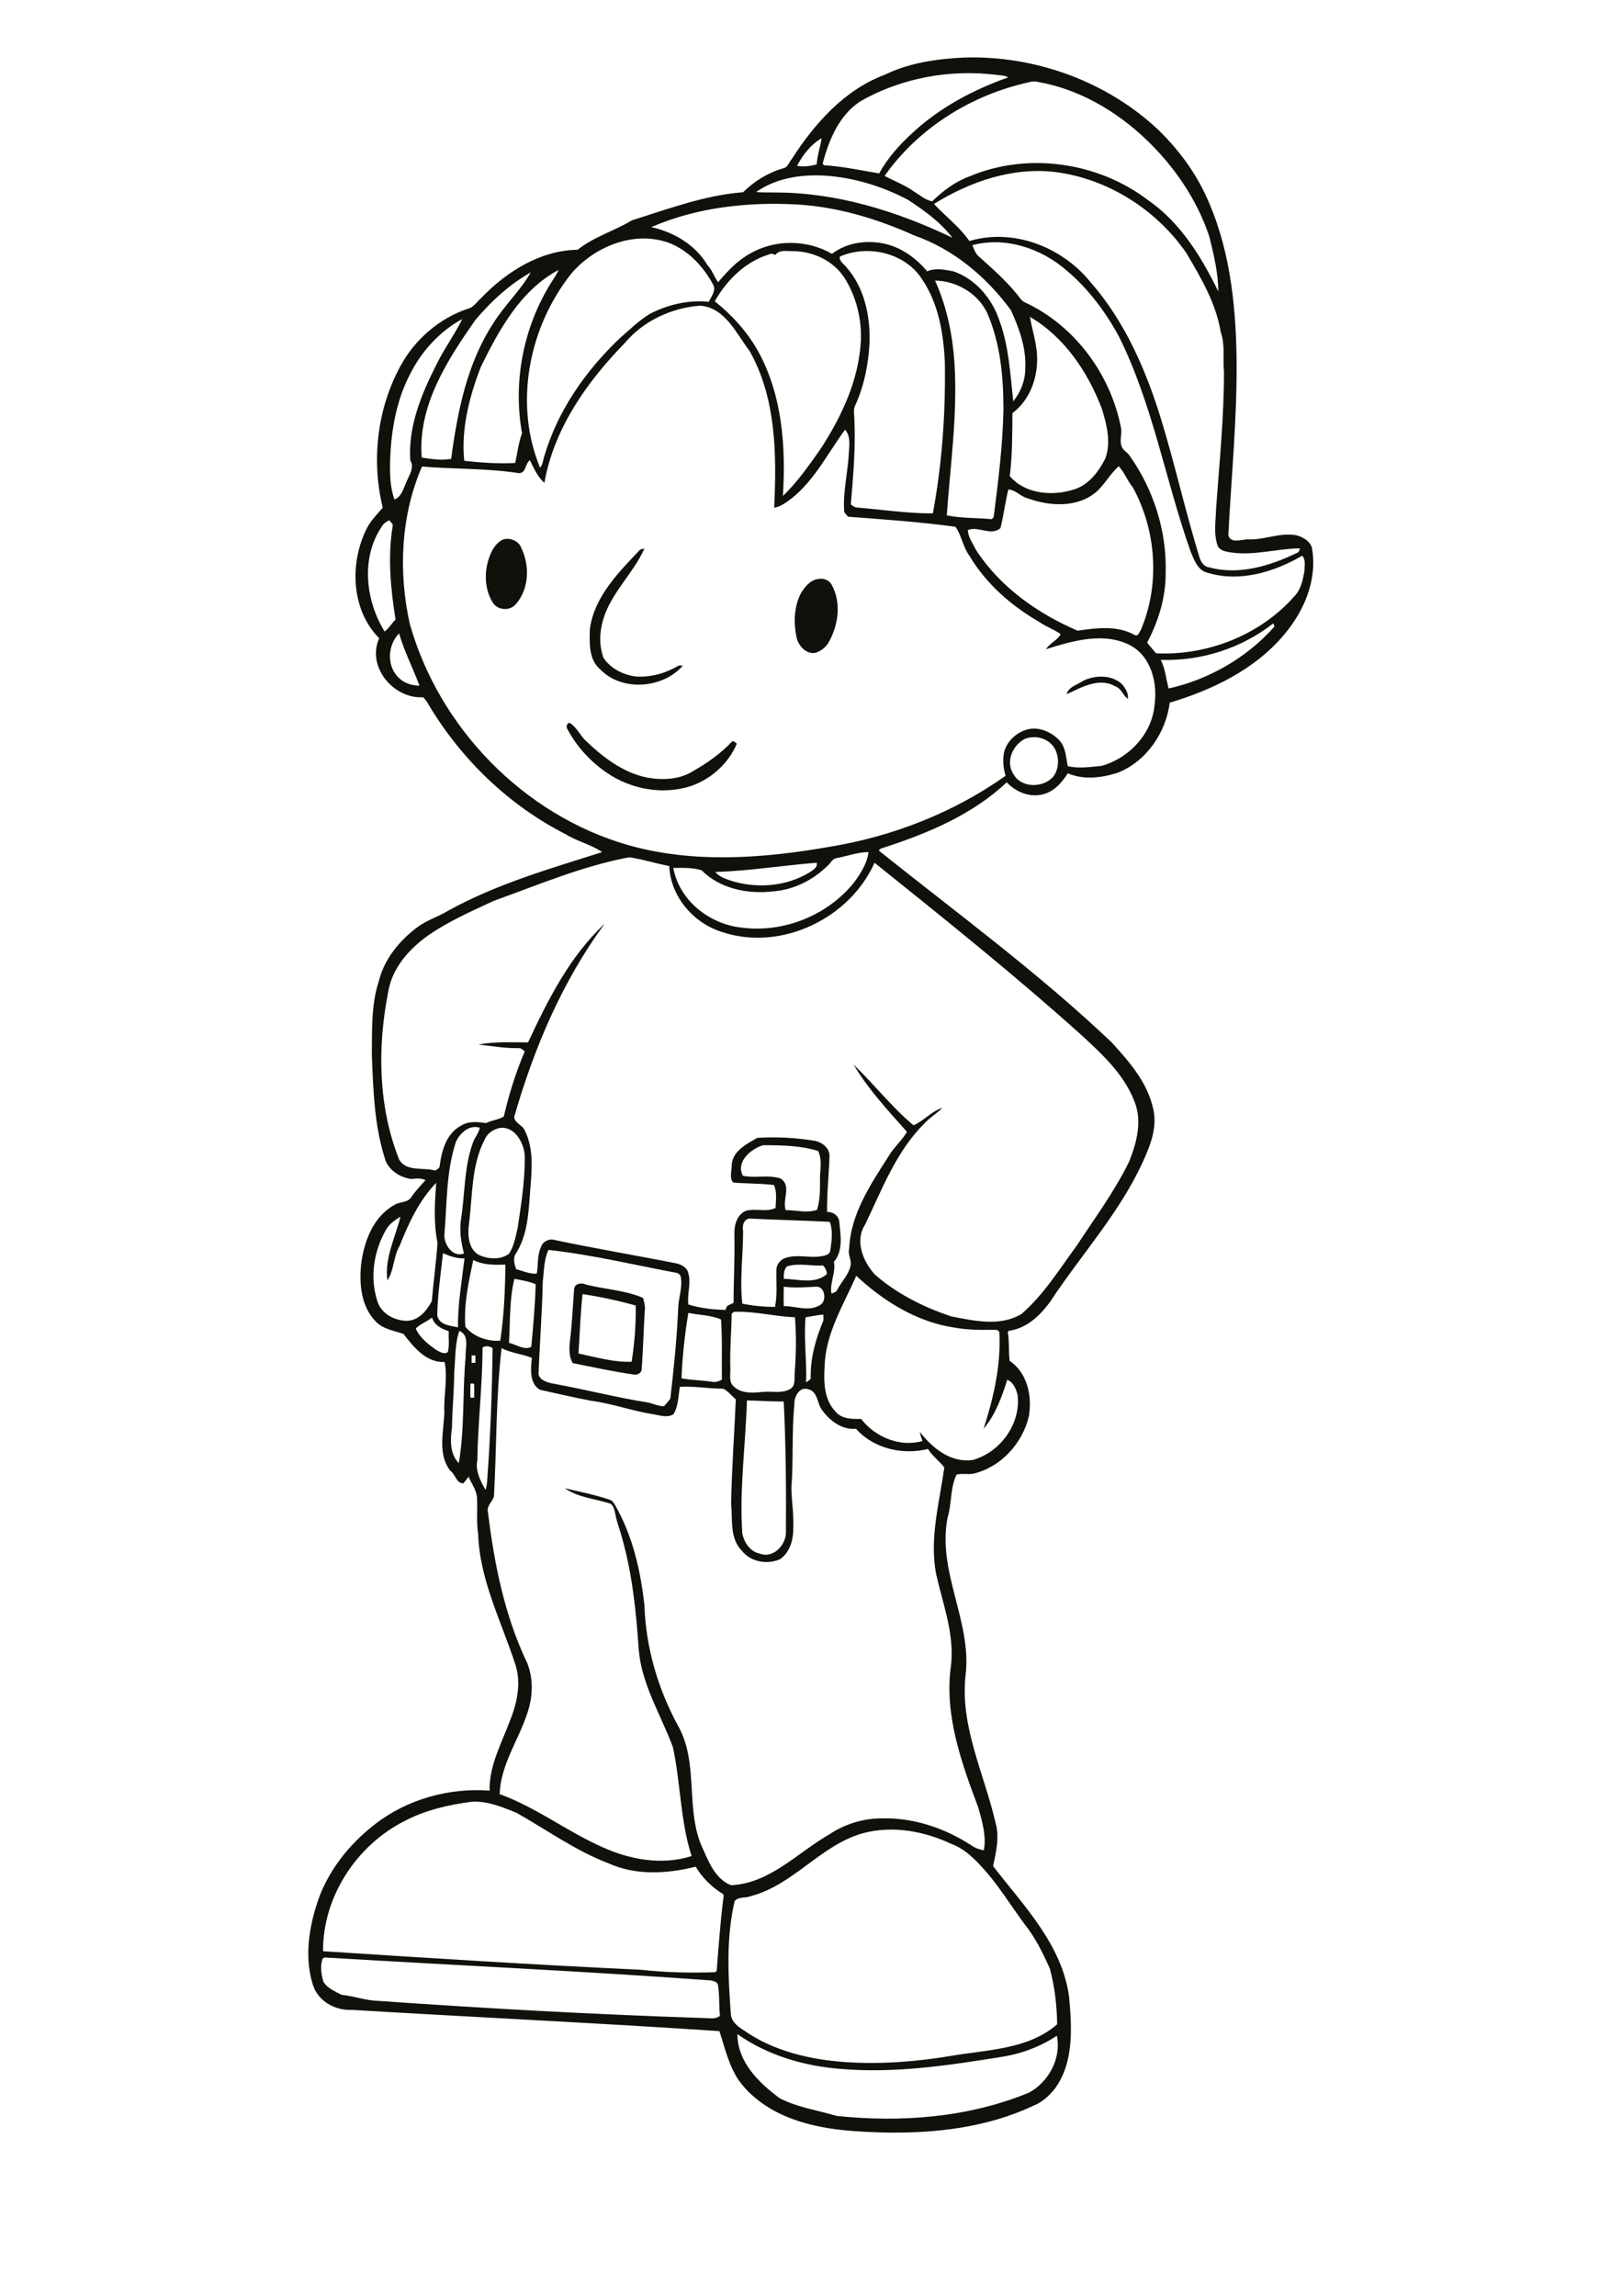<?xml version="1.0" encoding="utf-8"?>
<!-- Generator: Adobe Illustrator 21.0.2, SVG Export Plug-In . SVG Version: 6.00 Build 0)  -->
<svg version="1.2" baseProfile="tiny" id="Layer_1" xmlns="http://www.w3.org/2000/svg" xmlns:xlink="http://www.w3.org/1999/xlink"
	 x="0px" y="0px" viewBox="0 0 595 842" overflow="scroll" xml:space="preserve">
<g>
	<path fill="#12100B" d="M213.7,474.6c-0.8,7.2-1,14.5-1.5,21.8c6.4,1.3,12.9,3.3,19.5,3c1.1-6.8,1.6-13.7,1.5-20.6
		C226.8,477,220.3,475.6,213.7,474.6 M210.6,472.9c0-2,2.5-2.6,4-1.9c7.1,1.9,14.6,2.1,21.3,5c0.4,1.6,0.9,3.2,0.6,4.9
		c-0.4,7-0.6,14.1-1.1,21.1c0.1,1.5-1.7,2.4-3,2.1c-7.5-1.1-14.9-2.7-22.3-4.2c-1.5-2.5-1.3-5.6-1-8.4
		C209.9,485.3,210.1,479.1,210.6,472.9 M208.2,267.5c-0.6-0.8-0.4-2.2,0.7-2.4c2.5,1.4,3.7,4.2,5.6,6.2c6.5,6.3,14,12.1,23,13.9
		c5.7,1,12,0.7,16.9-2.5c5.1-2.9,9.9-6.3,14-10.6c0.6-0.8,1.3,0.3,1.9,0.6c-3,7.2-9.3,12.9-16.6,15.5c-10.5,3.5-22.4,1.3-31.4-5
		C216.4,279.1,211.5,273.7,208.2,267.5 M397.3,249.7c4.5-2.2,10.6-2.3,14.4,1.3c1.1,1.5,2.4,3.3,2,5.3c-1.8-1.3-2.3-3.8-4.6-4.6
		c-5.9-3.4-12.4,0.4-17.8,2.9C392,251.8,395.2,251.2,397.3,249.7 M299.8,212.4c2-0.5,4.3,0.2,5.3,2.1c3.5,6.3,2.5,14.3-0.8,20.5
		c-1,2.1-2.9,3.7-5.1,4.4c-3.4,0.7-6.3-2.5-7-5.6c-1.1-5.4-1-11.4,1.7-16.4C295.2,215.3,297.1,212.9,299.8,212.4 M234.9,201.5
		c0.4-0.1,1.1-0.2,1.5-0.3c-4.1,9.1-12.2,16.2-15.1,25.9c-1.4,4.6-1.6,9.6,0.1,14.2c2.6,3.9,7.2,6.2,11.8,6.8c5.5,0.4,11-1.2,15.8-4
		c0.4,0,1.1,0,1.5,0c-7.4,8.5-22.4,9.6-30.3,1.4c-4.3-3.6-4-9.9-3.8-15C218.1,218.7,227,209.8,234.9,201.5 M184.7,197.8
		c2.5-0.7,5.6,0.6,6.5,3.1c3.2,6.5,2.9,15-1.9,20.6c-2.2,2.7-6.8,2.4-8.6-0.6c-3.5-5.7-3.1-13.3-0.1-19.1
		C181.6,200.1,182.9,198.5,184.7,197.8 M270.5,746c0,10.2,7.9,17.9,15.5,23.5c6.5,3.4,13.9,4.4,20.9,6.5c23.7,2.5,48.3,0.6,70.5-8.5
		c7.3-3.9,12-12.7,10.3-20.9c-6.2,4.1-13.3,6.7-20.6,7.8c-19.3,3.1-38.8,6-58.3,4.4C295.3,757.8,281.7,753.9,270.5,746 M118.2,718.8
		c-0.8,2.6-0.3,5.3,0.4,7.9c1.4,2.5,4.3,3.6,6.7,4.9c4.5,0.4,8.8,2.1,13.3,2.2c39.8,2.8,79.6,5,119.5,6.3c2,0,4.3,0.6,6-0.8
		c-0.4-3.7-0.1-7.4-0.7-11.1c-0.1-1.4-1.7-1.7-2.8-1.9c-46.5-3.4-93.1-5.5-139.6-8.3C120,718.1,118.5,717.4,118.2,718.8
		 M316.6,672.3c-15.5,4.3-25.5,19-41.2,23.1c-1.9,0.8-4.5,0.1-5.9,1.8c-3.2,13.6-2.4,27.7-1.4,41.5c0.2,2.7,2.5,4.5,4.6,5.8
		c11,7.8,24.6,10.9,37.9,11.8c12.8,0.8,25.6-0.2,38.2-2.3c13.3-2.3,28.3-2.3,39-11.6c-0.1-6.9-0.9-13.8-2.7-20.5
		c-2.5-5.5-5.2-11.1-9-15.9c-5.4-7.2-10-15-16.2-21.6c-3.1-3.4-6.6-6.6-11-8.2C339.1,671.6,327.5,669.4,316.6,672.3 M148.5,667.8
		c-17.7,8.9-30.1,27.8-30,47.8c38.9,2.5,77.7,5,116.6,6.8c9,1,18.1,1.2,27.2,0.9c0.2-0.1,0.5-0.4,0.6-0.5c0.7-8.7,1.3-17.5,2.4-26.2
		c0-0.7,0.5-1.7-0.3-2.1c-4-2.5-7.4-5.9-9.8-9.9c-10.4,2.6-21.9,3.3-31.9-1.2c-12.1-4.6-22.7-12.3-33.9-18.6
		c-5.2-2.1-10.7-4.4-16.5-4C164.6,661.9,156.1,663.8,148.5,667.8 M274,513.6c-0.5,16.3-2.8,32.6-1.7,48.8c0.7,3.4,2.9,6.7,6.5,7.4
		c4.7,1.8,9.3-2.9,9.5-7.5c0.1-16.1,0-32.2-0.8-48.3C282.9,514,278.4,513.7,274,513.6 M172.6,507.4c-0.1,1.7-0.1,3.4,0,5.2
		c0.3,0,1,0,1.3,0c0.1-1.7,0.1-3.4,0-5.1C173.6,507.4,172.9,507.4,172.6,507.4 M173,497.1c0,0.9,0,1.8,0,2.7c0.3,0,1,0,1.4,0
		c0-0.9,0-1.8,0-2.7C174.1,497.1,173.4,497.1,173,497.1 M181.2,548.8c-0.6,2-2.8,3.5-2.2,5.8c2.3,18.9,6.1,38,14.4,55.3
		c2.3,5.8,2.1,12.3,0.1,18.2c-3.2,10-9.9,19.1-10.2,29.9c13.3,4.8,24.6,13.6,37.4,19.3c10.2,4.7,22.1,6.9,33,3.4
		c-4.2-13-4-26.9-6.9-40.1c-4.4-11.7-11.4-22.8-12.5-35.6c-0.9-13.6-2.3-27.3-6-40.6c-0.8-3.1-2-6-2.6-9.2c-0.3-1.3-0.5-2.8-1.7-3.7
		c-5.6-1.9-11.9-2.2-16.8-5.7c5.5,1.3,11.1,2.4,16.4,4.2c0.9,0.2,1.3,0.9,1.8,1.6c6.6,11.3,9.6,24.3,11,37.2
		c0.5,15.3,4.9,30.4,12.2,43.9c8.1,14,2.4,31.3,9.4,45.7c2.2,5,4.7,10.9,10.2,13c14.3-0.7,24.4-12,36.1-18.7
		c5.4-3.6,11.9-5.7,18.4-5.8c12-0.5,23.9,3.5,33.8,10c1.3,0.9,2.8,1.4,4.4,1.7c1-5.2-0.6-10.5-2-15.6c-6.2-16.5-12.5-33.9-10.1-51.8
		c1.5-11.6-2.9-22.8-5.4-33.9c-2.5-13.1,1.2-26.2,3-39.1c-1.8-2.4-4.4-4.2-6-6.8c-9.3,2.3-19.9-0.1-26.4-7.4
		c-5.5,0.5-10.2-3.4-13-7.7c-1.2-2.4-1.4-6.1-4.5-6.8c-3.3-1.1-5.3,2.9-5.1,5.6c-1,10.2-0.3,20.4-1.1,30.6c0.1,4.8,0.9,9.6,0.7,14.4
		c0.1,4.3-1.1,9.1-4.8,11.7c-4.7,2.1-10.8,1.1-14.1-3.1c-4.5-4.6-3.3-11.4-3.9-17.2c0.2-12.8,1.2-25.6,1.7-38.3
		c-1.5-1.3-2.8-3-4.6-3.9c-5.3,0-10.6-1-15.9-0.7c-0.6,3.3-0.5,7-2.3,10c-2.2,1.5-4.9,0.5-7.3,0.1c-7.8-1.2-15.3-4-23.1-5
		c-6.2-1.2-12.4-2.6-18.6-4c-4-2.3-3.4-7.8-3-11.7c-3.6-1.5-7.6-1.7-11.1-3.6C181.9,512.2,182.2,530.6,181.2,548.8 M177,494.2
		c0,13.8-1.7,27.5-1.9,41.3c-0.8,3.9,1.1,7.6,3,10.9c0.4-1,0.5-2.1,0.6-3.2c1.2-16.3,1.8-32.5,2-48.8
		C179.5,493.7,178.2,493.4,177,494.2 M166.6,503.5c0,6.7-0.7,13.3-0.8,20c-0.6,4.4-0.9,9.6,2.5,13.1c2.2-12.9,1.3-25.9,2.5-38.9
		c-0.2-3.2,1.6-8-2.3-9.6C166.8,493.1,167.1,498.4,166.6,503.5 M152.5,487.2c1.5,3.5,4.7,5.9,7.7,8c1.2,0.6,2.9,1.7,4.1,0.6
		c0.6-2.5,0.2-5.1,0.3-7.6c-2.6-0.8-5.3-2.2-6.1-5C156.6,484.7,154.3,485.5,152.5,487.2 M295.5,483.1c-0.7,7.9,0.5,15.9,0.2,23.9
		c0.6-0.5,1.4-0.8,1.7-1.5c-0.2-7.3,1.8-14.4,4.6-21.1c0.2-0.8,0-1.6,0-2.3C299.8,482.3,297.7,482.8,295.5,483.1 M252.5,481.5
		c-1.3,7.9-2.2,16-2.5,24c3.8,0.7,7.7,0.7,11.5,1.3c1.2,0.2,2.3-0.3,3.3-0.8c-0.1-7.4,0.2-14.8-0.3-22.1
		C260.7,482.3,256.5,482.3,252.5,481.5 M269.2,481.1c-0.2,0.2-0.6,0.5-0.8,0.7c-0.1,6.6-0.7,13.2-0.5,19.8c0.2,2.3-0.8,5.3,1.4,7
		c2.8,2.6,6.9,2.2,10.4,1.9c3.4-0.4,7.1,0.7,10.2-1.1c1.9-1.1,1.5-3.6,1.6-5.4c0.5-7,0.7-13.9,0.1-20.9
		C284,482.8,276.7,480.8,269.2,481.1 M287.5,471.9c0,2.4-0.1,4.7,0,7.1c4.4,0,9.1,2.1,13.2-0.3c2.8-1.4,2-7.2-1.5-6.8
		C295.4,472.1,291.4,472.4,287.5,471.9 M188.7,469c-1.9,7.6-1.5,15.7-2,23.5c2.6,0.5,5.7,2.9,8.2,1.4c0.7-7.6,1.4-15.3,1.6-22.9
		C194,469.9,191.3,469.5,188.7,469 M302.5,501.1c-0.4,5.7-0.2,12.3,4,16.6c2.3,2.8,6.1,2.7,9.4,2.7c5.2,6.7,14.2,10.4,22.5,8.1
		c-0.4-1.1-0.8-2.3-1-3.4c4.6,6,11.5,11.6,19.6,10.3c10-2.9,17.5-13.2,16.3-23.7c-0.5-2.2-1.5-4.7-3.8-5.7c-2,6.3-4.3,12.8-8.7,18
		c3.7-11.4,6.4-23.3,5.8-35.3c-0.3-1.3-1.8-0.9-2.8-1c-4.6,0.1-9.1,0-13.6-0.8c-13.8-2-26.1-9.7-36.1-19
		C309.4,478.6,302.8,489.1,302.5,501.1 M288.8,464.4c-1.3,1-1.3,3-1.3,4.6c5.3,0.1,11.4,2.1,15.8-1.7c0-1.2-0.5-2.3-1.4-3.2
		C297.6,464.4,293.1,463.1,288.8,464.4 M173.6,462.1c-1.7,8.1-3.5,16.2-2.9,24.5c3.1,3.7,8.1,5.4,12.8,5.1
		c1.4-9.2,1.8-18.6,1.9-27.9C181.4,463.9,177.3,464,173.6,462.1 M162.5,459.6c-0.8,7.6-2,15.2-2.1,22.8c0.6,3.5,4.8,3.8,7.6,4.4
		c-0.1-8.5,1.4-16.9,2.4-25.3C167.6,461.6,165,460.7,162.5,459.6 M199.1,470c-0.2,11-1.1,22-1.5,33c-0.5,2.7,2.5,3.8,4.6,4.3
		c11.8,2.1,23.3,5.1,35.1,7c2.1,0.3,4.1,1.5,6.3,1.4c0.8-0.9,1.7-1.8,2.3-2.8c1.3-11.1,2.4-22.2,2.9-33.3c0.1-3.8,1.7-7.6,0.9-11.4
		c-0.2-1-1.2-1.4-2.1-1.5c-15.4-2.9-30.8-6.6-46.4-8.3C199.5,461.9,199.6,466.1,199.1,470 M272.6,451.4c0,8.9-1.3,17.8-0.3,26.7
		c3.9,0.8,8,1.2,12,1.2c0.9-4.5,0.4-9.1,0.5-13.6c0-2,1.6-3.9,3.5-4.4c4.3-1.4,8.8,0.2,13.1-0.6c1.3-0.2,3.1-0.6,3.2-2.2
		c0.5-3.4,1-7.1-0.2-10.4c-9.8-0.5-19.5-0.7-29.3-1.2C273,446.9,272.1,449.5,272.6,451.4 M146.6,456.9c-2.3,3.9-2,8.9-4.5,12.7
		c-1.1-8.2,2.9-15.7,4.8-23.4c-2,1.3-4.1,2.6-5.3,4.8c-4.5,7.8-6,17.5-3.2,26.1c1.3,4.6,6.3,7.3,10.9,7.3c4.3-0.1,7.3-3.8,9.1-7.2
		c0.6-7.1,1.6-14.3,2.1-21.4c-1.5-7.2-1-14.7-0.5-22C153.7,440.3,149.9,448.6,146.6,456.9 M272.5,431.2c4.5,1,9.4-0.5,13.8,1
		c4.2,2.6,0.6,7.8,1.9,11.6c3.8,0,7.8,1.2,11.5-0.1c1.3-4,1.1-8.3,1.1-12.5c0.2-3,0.7-6.3-0.7-9.1c-6.5-2-13.4-2.1-20.2-2.1
		C275.6,421.3,269.8,426,272.5,431.2 M183.2,413.7c-2.3,0.5-4.5,2-5.4,4.2c-5,9.6-4.4,20.7-5.8,31.1c-0.5,4-0.2,9.4,4,11.4
		c3.3,1.4,7.7,1.7,10.7-0.6c1.9-2.8,2.4-6.2,3.2-9.5c1.3-8.7,2.7-17.4,2.6-26.3C192.3,419.2,188.8,412.8,183.2,413.7 M167.2,418.9
		c-3.6,11-3.2,22.6-4.2,34c-0.1,3.6,3.1,8.4,7.2,6.8c-1.1-4.1-1.7-8.3-1.1-12.5c1.5-9.3,1.1-19,4.3-27.9c0.6-2,2.2-3.6,2.6-5.7
		C172.2,412.3,168.6,415.6,167.2,418.9 M262.4,319.8c1.8,2.1,4.5,2.8,7.1,3.6c9.2,2.5,19.5,1.5,27.7-3.6c1.1-0.8,2.8-1.7,2.4-3.4
		C287.1,317.4,274.8,319.4,262.4,319.8 M181.1,330.4c-8.2,3.8-16.6,7.5-24.1,12.7c-7,5-13.2,12-14.6,20.7c-4,20.3-3.7,42,4,61.4
		c2.6,4.7,8.9,2.8,13.2,4.1c0.7-0.4,1.7-0.8,1.7-1.8c0.7-5.5,2.5-11.8,7.7-14.6c2.8-1.8,6.2-1.5,9.3-1c2.1-1.1,4.5-1.2,6.5-2.4
		c1.9-8.1,4.4-16.2,7.7-23.9c-0.7-0.5-1.3-1.3-2.2-1.2c-5,0.1-9.9-0.8-14.8-1.3c5.9-1.2,12.2-0.8,18.2-0.8
		c7.3-15.6,15.3-31.6,28.1-43.5c-15.6,21.2-26,45.8-33.2,70.9c0.3,2.3,3.1,2.9,3.9,4.9c3.4,6.7,2.6,14.6,2,21.9
		c-0.6,8-0.9,16.7-5.5,23.6c-0.8,1.7-0.3,3.7,0.4,5.4c2.5,0.6,4.8,1.8,7.5,1.6c0.6-3.2,0.1-6.6,1.5-9.6c0.5-2,2.8-3.3,4.8-2.8
		c15,3.2,30.2,5.7,45.2,8.7c1.8,0.5,3.7,1.6,4.1,3.5c1.1,3.8-0.5,7.7,0,11.5c4.4,1.4,9,1.9,13.6,2c0.2-0.5,0.4-1,0.7-1.5
		c0.8-0.4,1.5-0.7,2.3-1.1c0-8.4,0.5-16.8,0.3-25.2c-0.1-3.3,0.9-7,4.1-8.5c3.6-1.1,7.6,0.6,11-1.1c0.1-2.8,0.6-5.8-0.6-8.4
		c-5-0.6-10-0.5-14.9-0.9c-1.6-1.6-0.5-4.3-0.6-6.3c0.2-5.2,5.4-7.8,9.4-10.1c6.8-0.4,13.7-0.1,20.5,1c2.8,0.3,5.7,2.3,6,5.3
		c-0.2,7-1,13.9-0.9,20.9c2.3-0.2,4.5,1.6,4.5,3.9c0.5,4.8,1.4,10.4-2,14.4c0.8,3.9-1.6,7.6-0.9,11.6c0.7-0.3,1.7-0.4,2.1-1.3
		c1.5-3,4.2-5.5,4.9-8.9c0.5-2.1-1.1-4.1-0.5-6.2c0.5-12.6,7.7-23.4,14.3-33.7c1.9-3.4,5-5.9,6.9-9.2c-7-7.9-14.2-15.6-19.6-24.7
		c7.5,7.2,14,15.6,22,22.3c3.8-1.6,6.6-5.2,10.6-6.4c-2.1,2.1-4.7,3.6-6.7,5.8c-10.3,10.3-15.5,24.2-21.7,37.1
		c-3.8,5.9-0.7,13.5,3.6,18.2c8.1,7.1,17.9,12,28.1,15.4c8.4,1.6,17.9,3.8,25.7-0.9c8.2-7.1,13.9-16.4,20.3-25.1
		c6.6-10.1,13.9-19.9,19.2-30.8c2.8-7,4.9-14.9,1.9-22.2c-3.8-9.8-11.8-17.2-19.4-24.2c-24.5-22-50.2-42.6-75.9-63.2
		c-9,20.3-33.9,32.4-55.3,25.6c-10.8-3.1-19.5-12.9-20-24.4c-4.9-0.9-9.8-2.5-14.7-3.2C213.7,317.6,197.5,324.5,181.1,330.4
		 M306.9,314.7c-1.5,0.2-2.1,1.7-3.1,2.6c-5.4,5.4-12.5,9-20.1,9.6c-9.3,1.1-19.5-0.9-26.3-7.7c-3.3-1.1-6.9-0.9-10.4-0.9
		c2.1,11.9,13.3,20.7,25.1,21.9c15.4,2,31.6-4.5,41.3-16.7c2.4-3.3,4.7-6.9,5.2-11C314.6,312.5,310.8,314,306.9,314.7 M375.9,271
		c-4.4,2.3-7.1,8.3-4.2,12.8c2.8,5.3,11,5.3,14.7,1c2.1-2.8,2.2-7,0.6-10.1C384.9,270.8,379.9,269.4,375.9,271 M146.3,248.6
		c2,2,4.8,2.8,7.6,2.9c-2.4-6.4-5.6-12.6-7.5-19.2C142.1,236.6,141.8,244.4,146.3,248.6 M425.8,242c1.7,3.3,1.9,7,2.9,10.5
		c14.8-3.3,28.7-11.3,38.8-22.7c-0.1-0.3-0.3-0.9-0.4-1.2C455.4,237.8,440.6,242.5,425.8,242 M140.2,192.9
		c-7.9,11.4-6.2,27.3,0.9,38.7c1.6-1.2,2.6-3,4-4.4c-1.8-11.2-2.9-22.7-1.1-34c0.4-1-0.7-1.7-1.2-2.4
		C141.8,191.3,140.8,191.9,140.2,192.9 M401.3,181.1c-6.9,5.1-16.4,4.5-24.2,1.7c-2.6-0.6-4.4-3.1-7.2-3.3
		c-1.2,4.7-1.7,9.5-2.9,14.2c-3.5,3-8.1-0.9-12,0.7c0.2,2.7,1.9,5,3.1,7.4c8.8,13.5,22.5,23.2,37.2,29.5c6.9-1,14.4-2,20.8,1.5
		c1.3,0.9,1.9-1,2.4-1.8c7.1-16.6,5.7-36.4-2.9-52.2c-2-2.4-3-5.4-5.2-7.8C407,173.9,405,178.3,401.3,181.1 M150.8,136.5
		c-5.4,10-7.4,21.5-7.7,32.8c-0.1,4.7,0,9.5,1.6,13.9c2.5-1,3.2-3.7,4.2-6c1-2.7,3.3-5.5,1.6-8.4c-0.8-12.3,4-24.1,9.5-34.9
		c2.8-5.8,6.7-11.1,9.6-16.9C161.6,121.3,155,128.4,150.8,136.5 M377.8,116.2c0.8,4.6,2.3,9.1,2.6,13.8c0.5,8-2.4,16.6-9,21.5
		c-0.1,7.7,0,15.4-1,23.1c5.6,6.6,15.5,7.4,23.3,5c5.5-1.6,9.2-6.4,11.7-11.3c2.3-6,0.6-12.5-1.2-18.4
		C399.1,136.5,390.5,123.6,377.8,116.2 M229.3,125.7c-13.9,14.2-26.1,31.4-29.6,51.4c-2.5-2.2-3.9-5.4-5.3-8.3
		c-1.9,1.2-1.3,4.9-4.2,4.7c-11.7-1.8-23.7-1.4-35.4-2.4c-7.8,18-8.7,38.6-4.5,57.6c10.7,38.2,41.8,70.2,80,81.2
		c24.2,6.9,49.9,4.9,74.4,0.6c22.9-3.8,45.2-12.5,64.2-26c-0.9-2.7-1.1-5.6-0.6-8.5c1-4.2,4.6-7.4,8.6-8.5c4.3-1.1,8.8,1,11.7,4
		c2.4,2.6,2.4,6.3,3.1,9.5c4,0.9,8.2,0.3,12.3-0.1c10-2.7,18.5-11.6,19.5-22.1c1.2-8.2-1.1-18-9-22.2c-9.7-4.9-21-1.6-30.8,1.5
		c1.4-2.2,4.1-3.2,5.4-5.5c-2.4-1.8-5.3-2.7-7.7-4.4c-10.4-6-19.7-14.1-25.8-24.4c-2.4-3.2-2.8-7.4-5.1-10.6
		c-13.1-1.8-26.3-2.7-39.4-3.7c-0.5-0.5-1-1.1-1.4-1.7c-0.6-7.4,1.4-14.6,1.7-22c0.2-2.8,0.6-6-1.4-8.2
		c-6.3,8.5-11.1,18.4-19.5,25.1c-2,1.5-4,3.1-6.5,3.5c0.9-19.4,0.8-40.2-9.1-57.6c-4.9-6.4-8.9-15.8-18.1-16.5
		C246.3,112.9,236,117.7,229.3,125.7 M343,102.9c4.5,9.9,6.6,20.7,7.2,31.5c1,18.2-1.6,36.4-2.9,54.6c5.4,1.1,11,0.9,16.5,1.4
		c0.2-0.2,0.5-0.5,0.7-0.7c1.7-13.1,3.3-26.2,3.6-39.4c0-12-1.1-24.4-6-35.6C358.6,107.5,350.8,103,343,102.9 M174.5,117.2
		c-10.4,14.8-21.3,31.6-19.8,50.6c3.6,0.6,7.2,1.1,10.8,0.5c2.3-17.3,5.8-35,15.5-49.8c4.1-6.6,9.9-11.9,13.7-18.6
		C186.9,104.3,180.3,110.4,174.5,117.2 M176.4,134.5c-4.2,10.9-7.3,22.7-6.1,34.5c6.2,0.7,12.4,1.1,18.7,0.8
		c0.8-3.7,1.2-7.4,2.5-10.9c-3.4-18.9,0.5-38.9,10.6-55.1c1-1.6,2.1-3.1,2.8-4.8C191,106.4,183.1,120.9,176.4,134.5 M308.1,94.1
		c-0.4,1.6,1.4,2.7,2.3,3.8c6.6,7.4,8.8,17.7,8.6,27.4c-0.4,8-1.9,15.9-5.2,23.2c-0.9,1.6-0.4,3.4-0.4,5c0.5,10.5-0.4,21.1-1.3,31.5
		c0.6,0.4,1.2,1,2,1.1c9.3,0.8,18.7,2.2,28.1,2.2c3.4-18.3,4.7-36.9,4.4-55.4c-0.5-10.6-2.3-21.7-8.5-30.7
		C331.9,92.7,318.3,89.6,308.1,94.1 M284.4,93.5c-0.7-0.4-1.5-0.6-2.3-0.2c-8.7,2.7-15.5,9.4-19.9,17.2c6.4,5.1,12,11.3,16,18.5
		c8.8,16.1,10.1,34.9,9,52.9c5.2-5,9.4-11,13.5-16.8c7.9-12,14.4-25.7,15.1-40.3c0.3-7.9-1.7-16-5.9-22.7c-4-6.4-11.5-9.9-18.9-10
		C288.8,92.2,286,91.4,284.4,93.5 M356.7,89.9c0.6,1.5,1.1,3.1,2.4,4.2c4.8,4.3,9.6,8.5,13.7,13.5c1.1,1.2,1.8,2.8,3.4,3.4
		c18.3,8.6,31.4,26.6,35.1,46.3c0.2,2.1-0.6,4.3,0.1,6.3c0.5,1.6,2.3,2.3,3.1,3.7c8.8,12.5,13.6,27.8,13.1,43.1
		c0,8.9-2.7,17.5-6.8,25.3c1.1,1.3,2.1,2.6,3.3,3.9c18.8,0.9,38.2-6.7,50.7-20.9c2.4-2.4,3.1-5.9,3.7-9.2c0-1.9,0.6-4.1-0.8-5.7
		c-10.3,6-22.8,9.8-34.6,6.3c-3.7-0.8-5-4.7-6.3-7.7c-9.3-26.2-13.9-54.1-26.4-79.1c-4.9-9-11.2-17.4-19-24
		C382,91.1,369,86.7,356.7,89.9 M209.6,100.3c-15.6,19.6-21.2,47.7-11.5,71.2c1.1-1.1,1.1-2.9,1.6-4.3c4.9-16.6,15.1-31.2,27.6-43.1
		c3.6-3.1,7-6.5,11.1-9c6.6-3.4,14.2-5.2,21.6-4.4c0.9-2,2.9-4.2,1.5-6.5c-3.6-6.6-9.1-12.5-16.3-15.2
		C232.5,84.5,218.1,90.4,209.6,100.3 M238.9,83.3c8.3,1.8,16.2,6.5,20.6,13.9c1.7,1.8,2.5,4.3,3.9,6.3c3.4-3.9,7-7.9,11.6-10.4
		c9.1-5.4,21.1-5.3,30.2,0c5.3-4.1,12.5-5.1,18.9-3.8c6.4,1.3,11.9,5.3,16,10.2c3.1-1.3,6.4-0.6,9.6,0c8.2,2.8,14.2,10,16.9,18
		c3.5,9.5,4,19.8,5.1,29.7c2.7-3.4,4.4-7.6,4.4-12c0.4-7.5-2.2-14.8-5.3-21.5c-8.9-12.1-21-22.3-35.3-27.3
		c-13.6-6.1-28-10.5-43-11.4C274.4,74,255.7,76,238.9,83.3 M277.4,70.4c2.3,0.3,4.7,0.1,7,0.2c22.7,0,44.7,6.9,65,16.6
		c-4.4-5.7-10.3-10-16.3-13.9c-8.7-4.6-18.3-7.7-28.2-8.7C295.5,63.7,285.4,64.8,277.4,70.4 M342.6,74.8c4.3,4.6,9.4,8.4,13,13.6
		c16-4.8,33.8,2.1,44.2,14.8c12.8,14.5,20.6,32.5,26.2,50.8c5.1,16.7,8.9,33.8,14,50.4c0.5,1.7,1.7,3.5,3.6,3.7
		c10.9,2.9,22.2-0.5,32.1-5.3c0.8-0.2,1-1,1.1-1.7c-8.6,0.1-17.2,2.9-25.9,1.4c-1.6-0.3-3.5-0.7-4.2-2.3c-1.6-4.4-0.7-9.2-0.6-13.7
		c1.2-16.7,2.9-33.4,2.9-50.1c-0.5-4.9,0.5-9.9-1.2-14.6c-1.7-10.6-7.3-20-12.6-29c-11-15.9-28.7-27.2-48-29.7
		C371.4,61.2,355.8,66.6,342.6,74.8 M292.4,60.8c2.4,0.5,4.9,0.1,7.2-0.5c0.2-3.3,1.3-6.4,1.8-9.6C297.4,53,294.5,56.8,292.4,60.8
		 M375.2,30.7c-20.1,4.9-38.7,16.8-50.7,33.8c3.7,2,7.6,3.4,11,5.9c2.1,1.2,4,3.1,6.5,3.4c3.9-3.8,8.4-7.2,13.6-9.1
		c21.3-9,47.1-5.3,65.4,8.6c11.9,8.2,19.7,20.8,25.9,33.6c0-6.9-1.7-13.6-3.3-20.2c-4.5-13.5-12.8-25.6-23-35.4
		c-11.1-10.6-24.9-18.7-40.1-21.3C378.7,29.6,377,30.3,375.2,30.7 M315.7,37.1c-7.8,5-11.6,14.1-13.9,22.8c0.1,0.2,0.3,0.5,0.4,0.7
		c6.9,0.4,13.6,1.9,20.3,3c3.2-5.8,7.7-10.8,12.6-15.2c9.9-9.1,22-15.5,34.7-20c-1.1-0.8-2.6-0.7-3.9-0.9
		C348.7,25.3,330.8,28.5,315.7,37.1 M324.6,27.4c9-4.4,19.1-5.8,29.1-6.3c26.1-0.8,52.6,8.8,71.6,26.9c6.8,6.7,12.6,14.4,16.7,23
		c8.9,18.7,11.3,39.6,11.6,60.1c0.3,21.7-1.9,43.4-3,65.1c0.6,3.1,4.6,1.8,6.8,1.6c6.1,0.4,12-2.6,18.1-1.5c2.7,0.7,5.7,2.5,5.9,5.5
		c1.7,11.2-3.1,22.4-10.3,30.9c-10.7,12.8-26.3,20.3-42,25c-1.4,11-8.6,21.6-19.1,25.7c-5.9,1.9-12.5,2.7-18.3,0.2
		c-2.2,3.5-5.2,6.9-9.5,7.8c-4.8,1.1-9.7-1.1-12.9-4.5c-12.6,11.9-28.9,18.7-45.2,24c-0.6,0.2-2.3,0.6-1.3,1.4
		c28.7,22.9,58.4,44.7,85,70c6.5,7.1,13.3,14.9,15.3,24.7c1.4,6.4-1,12.8-3.6,18.5c-8.5,19-22.8,34.5-34.2,51.8
		c-3.4,4.7-8,9.3-13.9,10.5c-0.6,0.3-1.6,0-1.7,0.8c0.6,3.5,0.2,7,0.7,10.5c6.5,4.4,8.3,13,7,20.4c-2.4,10-10.4,18.7-20.5,21
		c-2,0.3-4.1-0.2-6,0.3c-2.4,4.9-1.7,10.6-3.3,15.8c-3.9,19.8,9,38.1,6.6,57.8c-2.1,18.8,6.9,36.2,11,54.1
		c1.5,5.2,0.2,10.7-0.9,15.9c11.3,14.6,25.4,28.9,27.9,48.1c1,11.3,1.8,24.1-5.4,33.7c-2.1,2.6-4.7,4.9-7.8,6.1
		c-16.8,7.9-35.6,10.1-54,9.8c-11.4-0.3-23-0.9-33.8-4.8c-7.9-2.8-15.4-7.6-20.3-14.5c-3.6-5.4-5-11.8-7-17.9c-45-3-90-5.1-135-7.8
		c-6,0.3-12.2-3.2-14.1-9.1c-3-9.4-1.7-19.7,1.2-29c3.6-12,11.7-22.4,21.6-30c11.8-9.2,27.2-13.4,42-12.3
		c-0.2-9.2,4.4-17.4,7.5-25.7c2.6-6.5,4.2-13.9,1.9-20.7c-5.1-15.7-13.1-31-13.6-47.8c-0.7-4.3-0.2-8.7-0.4-13
		c-0.1-2.9-2-5.3-3.1-7.9c-0.7,0.8-1.2,1.6-1.9,2.4c-2.6,0.1-2.9-3.3-4.8-4.6c-4.8-6.1-2.4-14.4-2.2-21.5
		c-0.3-6.1,1.3-12.3,0.1-18.4c-6.8,0.3-11.4-5.5-15.1-10.3c-3.5-1.2-7.5-1.7-10.2-4.6c-5.4-5.5-6.1-13.9-5.3-21.2
		c1.1-8.3,4.5-17.3,12.2-21.5c1.9-1.3,4.9-0.7,6.2-2.9c1.5-2.2,3.4-4.2,5.2-6.2c-1.6-0.8-3.4-0.6-5.2-0.4c-4.3-0.6-8.7-3.4-9.8-7.8
		c-3.8-12.1-4.2-25-4.7-37.6c0.1-9.2-0.3-18.5,2.6-27.3c2-8,7.5-14.7,13.9-19.5c3.5-2.7,7.7-3.9,11.5-6.2
		c17.7-9.8,37.3-15.4,56.5-21.5c-4.1-2.8-9.1-3.9-13.3-6.5c-20.9-10.6-38.4-27.5-50.4-47.6c-0.5-1-1.2-1.9-2-2.7
		c-10.9,0.7-20.8-11.3-16.1-21.6c-10.1-10.2-10.9-26.8-5-39.4c1.4-3.3,4-5.8,6.3-8.5c-4.2-17.2-2.1-36,6.3-51.6
		c5.3-10,14.5-18,25.3-21.5c1.9-0.6,3-2.5,4.4-3.7c9.3-9.7,21.7-17.6,35.5-17.8c6-4.8,13.5-6.9,19.9-10.8
		c13.4-4.2,26.7-9.2,40.8-10.3c4.1-4.1,9.2-7.2,14.8-8.8c1.6-0.3,2-2.2,3-3.3C298.8,45.3,309.8,32.9,324.6,27.4"/>
</g>
</svg>
